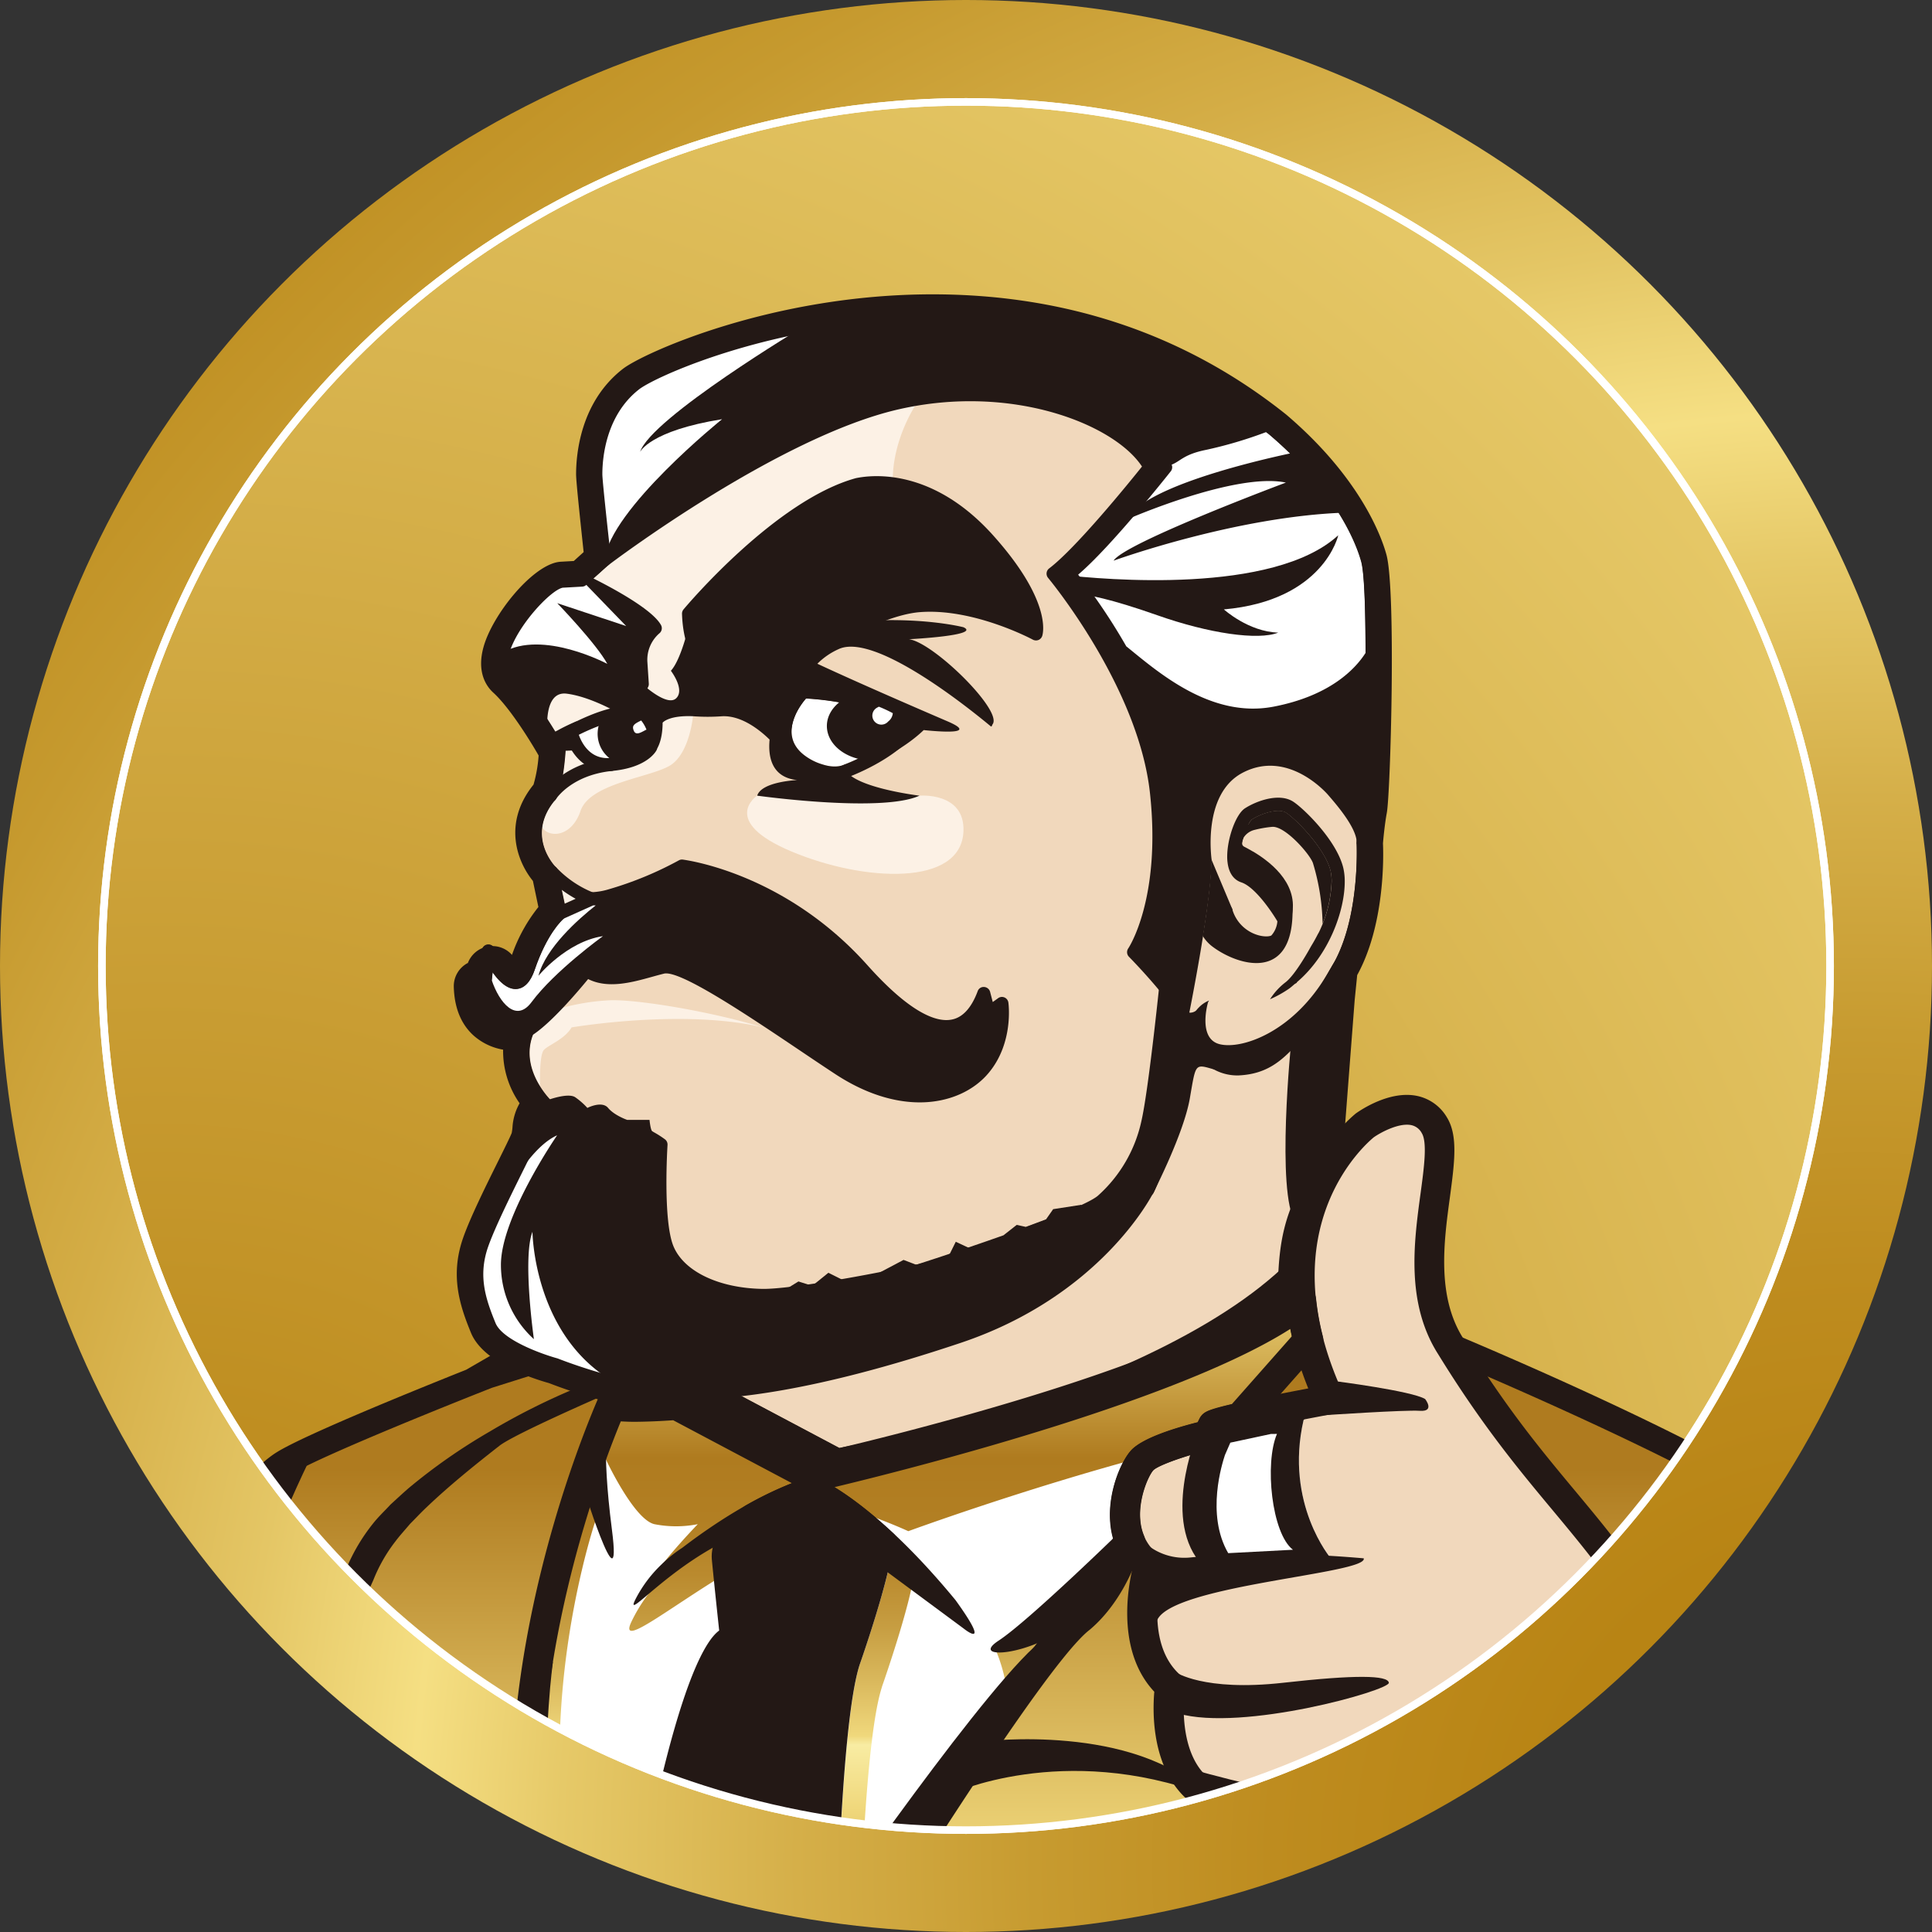 <svg id="圖層_1" data-name="圖層 1" xmlns="http://www.w3.org/2000/svg" xmlns:xlink="http://www.w3.org/1999/xlink" viewBox="0 0 512 512"><rect x="0" y="0" width="512" height="512" fill="#333333" stroke="none"/><defs><style>.cls-1{fill:none;}.cls-1,.cls-3{stroke:#fff;stroke-miterlimit:10;stroke-width:2px;}.cls-2{fill:url(#未命名漸層_7);}.cls-3{fill:url(#未命名漸層_2);}.cls-4{clip-path:url(#clip-path);}.cls-5{fill:#f1d8bc;}.cls-6{fill:#fff;}.cls-7{fill:url(#新增漸層色票_6);}.cls-8{fill:url(#新增漸層色票_2);}.cls-9{fill:#231815;}.cls-10{fill:#fcf1e5;}</style><radialGradient id="未命名漸層_7" cx="493.6" cy="18.52" r="784.17" gradientTransform="translate(512) rotate(90)" gradientUnits="userSpaceOnUse"><stop offset="0" stop-color="#b68111"/><stop offset="0.11" stop-color="#b88414"/><stop offset="0.2" stop-color="#be8c1f"/><stop offset="0.28" stop-color="#c79b30"/><stop offset="0.36" stop-color="#d5af49"/><stop offset="0.44" stop-color="#e6c968"/><stop offset="0.49" stop-color="#f5df83"/><stop offset="0.55" stop-color="#e4c665"/><stop offset="0.63" stop-color="#d4ad46"/><stop offset="0.71" stop-color="#c69a2f"/><stop offset="0.79" stop-color="#bd8c1e"/><stop offset="0.88" stop-color="#b88414"/><stop offset="1" stop-color="#b68111"/></radialGradient><radialGradient id="未命名漸層_2" cx="43.23" cy="474.43" r="706.25" gradientUnits="userSpaceOnUse"><stop offset="0" stop-color="#b68111"/><stop offset="1" stop-color="#f5df83"/></radialGradient><clipPath id="clip-path"><circle class="cls-1" cx="256" cy="256" r="229"/></clipPath><linearGradient id="新增漸層色票_6" x1="252.33" y1="389.44" x2="252.33" y2="680.34" gradientUnits="userSpaceOnUse"><stop offset="0" stop-color="#af7b1f"/><stop offset="0.36" stop-color="#f0d87c"/><stop offset="0.54" stop-color="#f8eca3"/><stop offset="0.71" stop-color="#f0d87c"/><stop offset="0.72" stop-color="#dab95d"/><stop offset="0.72" stop-color="#af7b1f"/><stop offset="1" stop-color="#f0d87c"/></linearGradient><linearGradient id="新增漸層色票_2" x1="227.41" y1="338.63" x2="227.41" y2="576.64" gradientUnits="userSpaceOnUse"><stop offset="0" stop-color="#f0d87c"/><stop offset="0.2" stop-color="#af7b1f"/><stop offset="0.27" stop-color="#b27f23"/><stop offset="0.33" stop-color="#ba8a2e"/><stop offset="0.39" stop-color="#c79e42"/><stop offset="0.45" stop-color="#dab95d"/><stop offset="0.51" stop-color="#f0d87c"/><stop offset="0.52" stop-color="#f8eca3"/><stop offset="0.59" stop-color="#f0d87c"/><stop offset="0.84" stop-color="#af7b1f"/><stop offset="0.94" stop-color="#dab95d"/><stop offset="1" stop-color="#f0d87c"/></linearGradient></defs><circle class="cls-2" cx="256" cy="256" r="256"/><circle class="cls-3" cx="256" cy="256" r="229"/><g class="cls-4"><path id="R_hand" data-name="R hand" class="cls-5" d="M48.28,422.74c3.48-4.13,2-11.37,2-11.46a35.3,35.3,0,0,0-3.71-3.75c-.66-2.63-1.64-14.45-1.64-14.45,3-8.2,2.3-19.37,2.3-21s-4.6-5.91-4.6-5.91c.66-4.27.66-8.86-1-11.82a13,13,0,0,0-4.93-4.59c6.57-6.24,1.64-14.45-2-16.09S2.21,331,2.21,331l-15.11.49s-6.89,3.62-10.17,6.57-6.24,1.48-6.08,0-.16-8.48-.16-8.48,16.91-10.07,22.82-17.13-.5-13.79-4.6-15.6-13,3.45-18.22,7.23-22.33,10.18-22.33,10.18-5.91,7.55-5.91,10.17,7.22,24.3,7.22,24.3.33,9.36.17,11.74-2.14,12.89-1.48,14.85c1.31,4.36,3.28,4.27,7.88,8.54s4.93,6.9,5.25,8.54S-32.6,398-32.6,398c4.6,3.61,22.66,15.76,22.66,15.76a2.91,2.91,0,0,1,.87,3.72c-1.09,2.41,3.07,8.32,4.16,10.07s17.73,10.72,29.12,8.54S44.78,426.9,48.28,422.74Z"/><g id="GM"><path class="cls-6" d="M-13.44,244v49.69l8,5.69V254.09s2.19.22,3,1.21v49.46s7-4.15,8.43-7.66V262.41S17.64,272,9.32,292.62l6.35,6.56s12.15-21-1.1-39.94C7.46,249.39-2.72,244.24-13.44,244Z"/></g><path class="cls-7" d="M518.85,469.16s-.36-8.3-11.65-15.54L505,451.2l-25.69-47.06L391.49,358.5l-46.87-13-57,25-72.94,20.78-25.17-17.18-53.09-13.36L111.21,373,81.79,385.57l-15.45,9.09L54.67,412,57,424.82l2.6,15-12,8.44-22.6,11.28L8.34,460s-8.76-2.4-9.31-3.39-17.51-19.37-17.51-19.37l-2.19-.75-3.39,15.74-10.78,26.25c-34,81.45,2.92,138.9,64.15,112,17.9-6.79,20.89-11.61,20.89-11.61L57,607.26s2.32,5.82,5.92,14.4a290.79,290.79,0,0,0,330.52,22.06c10.17-30.41,23.77-65.94,34.26-74.49l6-.27,29.41,16.63c76.53,47.5,121.81-49.54,61.18-111.66Z"/><path class="cls-6" d="M449.72,449.8l5,29s-16.41,54.61-57.35,64.84c-8.09,1.92-25.39-7.19-24.73-20.91,0,0,22.92,13.85,41.78-3.33S440,487.5,441.72,480.43,449.72,449.8,449.72,449.8Z"/><path class="cls-6" d="M346.91,344.33a2.12,2.12,0,0,0-2-1.91,2,2,0,0,0-2.18,1.73l0,.14C314.26,365.71,224.77,387,215.54,389.2l-35.32-18.71a2.08,2.08,0,0,0-.49-.19,2.46,2.46,0,0,0-.67-.06c-3.53.28-6.93.43-10.41.48a58.75,58.75,0,0,1-6.44-.32,2.12,2.12,0,0,0-2.18,1.27c-4.34,10.16-18.78,46.57-22,88.71-4.17,54.18,11.15,96,45.56,124.44a2.1,2.1,0,0,0,1.35.49l.36,0a2.15,2.15,0,0,0,1.47-1c.82-1.4,83.11-140.32,100.83-153.78,8-6.79,11.66-16.95,12.41-19.28l1.1-1.24a2.1,2.1,0,0,0,.37-2.23c-3.4-8.14,1.22-17.5,2.77-19.28s10.58-4.73,16.4-6.12a2.09,2.09,0,0,0,1.4-1.11l1-1.94c.7-.24,2.31-.72,6.06-1.57a2.06,2.06,0,0,0,1.12-.67l18.11-20.48a2.12,2.12,0,0,0,.38-.63,2.1,2.1,0,0,0,.09-1.31A70.26,70.26,0,0,1,346.91,344.33Z"/><path class="cls-6" d="M-11.34,418l-8.38,8.86,6.5,18.68L8.34,460s22,1,33.27-7.11a144.65,144.65,0,0,0,19.15-16.4l-6-19.93-9.52,9.08-9.85,7.11-11.16,3.4-9.85-1.21L5.93,433l-9.42-7Z"/><path class="cls-8" d="M391.28,525.73l10.15.44c29.41-5.89,30.89-28.68,37.45-41.09s6.48-31.46,6.48-31.46l9.39,18.72C448.62,520.08,411,537.22,411,537.22c-11.49,3.61-22.65-3.5-22.65-3.5ZM190.17,406.33c-3.32,2.43-6.3,4.77-8.76,6.8h0A41,41,0,0,0,175.7,418l-.17.15a.83.83,0,0,0-.11.15,42.08,42.08,0,0,0-8.12,11.55c-3.62,7.73,11.83-5.36,29.5-15.42Zm-29.57-19.5s7.35,15.78,12.8,17.09a29.83,29.83,0,0,0,11.52,0s-8.7,9-11.74,14h0a34.64,34.64,0,0,0,8.6-5.87,25,25,0,0,1,8-5.13l24.88-15.65-29.72-15-14.28-4.6-9.36,4.6-3.6,7.42ZM263.77,437s5.53,12.44,1.51,17.11l17.87-23.51s-5.37-1.26-5.69-.93S263.77,437,263.77,437ZM217.31,397s14.78,4.84,23.4,8.78c0,0,30.4-11.16,63.51-20,19.37-5.15,35.2-20,43.31-35.12l-4.75-6.31-20,12-82.07,30.72-26.05,4.17Zm16.42,50c.3-.86,7.36-21,8.59-30.33l.88-1.91a2,2,0,0,0-.44-2.27c-1.89-1.77-3.63-3.28-5.3-4.68a1.77,1.77,0,0,1-.11.91l-.88,1.91c-1.23,9.32-8.28,29.47-8.59,30.34-4.15,12.68-5.7,54-6.22,74.07,2.1-3.37,4.23-6.78,6.37-10.19C228.86,483.91,230.51,456.89,233.73,447.06Zm-75.5-49.81-3.31-1.95-5.1,6.32-9.58,48.59V505s21.21,39.08,21.61,41.05,6.07,0,6.07,0l-3.23-14.45c-32.21-53.52-7-128.23-7-128.23ZM18.79,436.38s2.15,12.41,1.73,13.78S12.88,456.78.07,453.5l3.45,4.76,15.84,2.95S57.81,445,59.64,439.8s-1.29-13.12-1.29-13.12l-3.61-10.17s-6.24,7.44-7.06,7.93S33.9,433,33.9,433Z"/><path id="L_hand" data-name="L hand" class="cls-5" d="M380.11,298.2c-5.69-9.2-18.38,0-18.38,0s-31.52,24.51-9.42,72.67c0,0-28.45,5.25-30.86,6.78l-1.31,2.63s-14.67,3.5-17.51,6.79-9.42,18.82,1.75,28c0,0-6.35,21,5.69,31.74,0,0-3.28,20.8,9.63,28.89,0,0-2.41,19.27.66,21.89s18.82,12.92,32.39,16.42,26.54,17.13,57.24,10.23c0,0,37.26-20.85,35.3-74.53,0,0-2.47-14.45-15.76-33s-27-30.58-45-59.86C371.36,336.28,385.8,307.39,380.11,298.2Z"/><path class="cls-6" d="M320.14,380.28s-7.83,21.07,3.34,32.69H352.7s-12.32-14.47-7.25-36.63l5.2-7.39-27.83,5.87Z"/><g id="輪廓"><path class="cls-9" d="M184.92,587.13a4,4,0,0,1-2.52-.9c-34.89-28.8-50.43-71.19-46.21-126,3.26-42.42,17.79-79.07,22.17-89.29a4,4,0,0,1,4-2.37,49.32,49.32,0,0,0,6.23.31c3.41-.05,6.78-.2,10.3-.47a4.09,4.09,0,0,1,2.15.45l34.72,18.39c12.07-2.84,97.21-23.42,125.29-44.05A3.91,3.91,0,0,1,345,340.6a4,4,0,0,1,3.77,3.54,68.89,68.89,0,0,0,1.8,10,3.94,3.94,0,0,1-.88,3.6l-18.1,20.48a3.9,3.9,0,0,1-2.08,1.24c-2.77.63-4.32,1-5.17,1.29l-.63,1.25a3.94,3.94,0,0,1-2.61,2.08c-7,1.67-14.21,4.26-15.46,5.55-1.57,1.81-5.32,10.51-2.45,17.37a4,4,0,0,1-.69,4.14l-.85,1c-1,3-4.85,13-12.85,19.75C274.2,443,211.33,546.3,188.32,585.19a3.85,3.85,0,0,1-3.4,1.94Zm-20.4-210.45c-5.19,12.62-17.52,46-20.46,84.17-3.86,50.19,9.54,89.28,39.86,116.28,14.05-23.62,82.89-138.49,99.9-151.4,7.38-6.25,10.46-16.59,10.49-16.7a4,4,0,0,1,.72-1.36c-2.61-9.41,1.58-19.68,4.61-23.19s12.37-6.21,17.78-7.59l.5-1a3.9,3.9,0,0,1,1.43-1.58c.74-.47,1.86-1,7.12-2.22l15.91-18c-.15-.65-.28-1.29-.41-1.93-34.64,22.11-122,42.25-125.85,43.13a3.9,3.9,0,0,1-2.72-.36l-35-18.55c-3.28.23-6.45.37-9.66.41C167.37,376.81,166,376.76,164.52,376.68Z"/><path class="cls-9" d="M236.91,406.52c-12.75-11.94-20.63-15-21-15.17a2,2,0,0,0-1.31,0,92,92,0,0,0-17,7.62l-.18.11c-3.54,2.56-9.39,7.81-8.76,14.37.61,6.35,1.57,15.27,1.93,18.66-7.64,5.56-19,40.75-30.42,125.93a2,2,0,0,0,.33,1.38,121.78,121.78,0,0,0,23.12,25.33,2,2,0,0,0,1.26.45l.34,0a2,2,0,0,0,1.36-.94c.15-.26,15.68-26.5,34.51-57a1.94,1.94,0,0,0,.29-1c0-.68.94-68.29,6.46-85.17.31-.87,7.36-21,8.59-30.34l.88-1.91A2,2,0,0,0,236.91,406.52Z"/><path class="cls-9" d="M297.37,405.4s-24.7,24.13-32.72,29.38,8.7,4,18.5-4.21a30.31,30.31,0,0,0,7.82-9.74l4.93-5.25,3.6-7Z"/><path class="cls-9" d="M253.24,424.07c-22-26.73-36.68-32.49-37.3-32.72a1.93,1.93,0,0,0-1.3,0c-13.72,4.39-26.37,13.13-33.83,18.83h0a35,35,0,0,0-5,3.93l-.15.12s-.06.08-.1.12a34.44,34.44,0,0,0-7.07,9.31c-3.56,7,9.52-9.85,28.29-17.29l-5.86,1.39c6.75-4.54,15.24-9.44,24.2-12.42a62.42,62.42,0,0,1,11.62,7.64l-5.12,3.61,33.71,24.95S263.17,437.87,253.24,424.07Z"/><path class="cls-9" d="M161.28,376.34s-2.07,6.07.89,29.06-8.38-13.65-8.38-13.65Z"/><path class="cls-9" d="M213.1,516.21s44-64.16,61-79.77l-7.4,15.42-32.11,51.65-22.83,30.21Z"/><path class="cls-9" d="M140.61,463.86l-13.43-7.74a128.18,128.18,0,0,0-13.53-6.84,66.8,66.8,0,0,0-14.36-3.39c-5-.79-10.06-1.41-15.05-1.81h0a3.66,3.66,0,0,1-3.36-3.94,3.72,3.72,0,0,1,.31-1.21c3.53-7.84,7-15.72,10.7-23.49a49.59,49.59,0,0,1,7-11.73c1.43-1.81,3.07-3.32,4.61-5,1.64-1.49,3.24-3,4.93-4.45a153.41,153.41,0,0,1,21.38-14.9,179.2,179.2,0,0,1,23.09-11.59c5.21-.22,7.88,1.65,7.88,1.65S136.37,380,132.36,383.14c-6.69,5.23-13.28,10.55-19.3,16.29-1.51,1.41-2.9,2.93-4.36,4.38-1.3,1.55-2.7,3.06-3.88,4.63a41.93,41.93,0,0,0-5.89,10.32c-3.48,7.74-7.2,15.38-10.87,23.05L85,436.65c5.28.72,10.39,1.6,15.56,2.75s10.31,2.56,15.29,5.2C145.69,457.22,136.87,460.26,140.61,463.86Z"/><path class="cls-9" d="M191,585.66l-9.85-8.76a1.91,1.91,0,0,0-1.35-.5c-15.78.17-30.92-7.52-45.09-23-27.14-29.72-41.49-78.46-41.05-82.73,1.09-3.75,17.64-10.69,21-11.43,1.25-.26,6.55.28,11.07,1l11.45,5.8a2,2,0,0,0,2.78-1.16l1.17-3.69a2,2,0,0,0-1-2.36l-10.93-5.47a1.83,1.83,0,0,0-.76-.2l-12-1.7c-.18,0-24,5.09-29.64,16.33a2,2,0,0,0-.2,1c.08,1.08,9.54,108.73,99.21,125.24l.36,0a2,2,0,0,0,1.6-.83l3.53-4.92A2,2,0,0,0,191,585.66Z"/><path class="cls-9" d="M319.7,475.71c-19-19.15-59-14.23-59-14.23L252,475.43s29.6-13.94,67.69.28"/><path class="cls-9" d="M324.94,498.5l-7.06-4.93a2,2,0,0,0-2.78.52c-49.54,74.05-125.26,83.53-126,83.62a2,2,0,0,0-1.6,1.2c-4.1,9.83-3.9,12.55-3.27,13.82a2.69,2.69,0,0,0,1.46,1.24,2.05,2.05,0,0,0,.49.06h.09c12.77-.56,39.82-5.54,77.44-32.54,34.61-24.84,61.43-59.81,61.69-60.16a2,2,0,0,0,.39-1.5A2,2,0,0,0,324.94,498.5Z"/><path class="cls-9" d="M338.41,380c-3.33,7.77-1.42,26.38,4.23,30.7l-17.15.9c-6-10.33-1.52-24-.87-26l1.43-3.28,10.74-2.3m13.86-11h0Zm0,0-27.83,5.87-5.75,5.68s-9.42,22.79,1.74,34.42L352.7,413s-12.32-14.47-7.25-36.63l5.2-7.39Z"/><path class="cls-9" d="M304.1,409.45a15.74,15.74,0,0,0,11.43,3.29c8.75-.88,23.25-1.73,45.87.23,1.26,4.14-51.43,7.09-54.83,16.61l-3.21,4.84,1-19.34Z"/><path class="cls-9" d="M311.41,443.07s7.47,5.26,28.65,2.88c19.25-2.17,27.77-2,28,0s-38.8,13.06-55.87,8.13Z"/><path class="cls-9" d="M353.68,366s20.52,2.62,24,4.76c0,0,2.71,3.41-1.45,3.12-3.86-.28-25.53,1.18-25.53,1.18Z"/><path class="cls-9" d="M479.7,405.45s-20.3,5.86-26,8.65-18.55,13.79-18.55,13.79l5.83,8.55s14.77-16,18.87-18.24,22.87-8.52,22.87-8.52Z"/><path class="cls-9" d="M443.15,429.58s63.7,46,76.17,55.5,18.72,14.8,20.36,30c0,0-11.64-16.26-19-21.88-58.12-44-77.49-50.15-77.49-50.15l-4.27-13.49Z"/><path class="cls-9" d="M506.1,450.74s-16-2.11-23.42,0,17.75,3.89,26,6.7Z"/><path class="cls-9" d="M369.3,520.86s-.57,22.49,26.13,28.18c5.7,2,29.41,20.7,34.85,21l1.34-5.37L403.1,547s7.87-2.3,23.42-13.24,46.4-54.72,26.7-87.12l-6.57-3.53-1.29,4.19v6.36c11.07,20.81-2.69,48.06-10.25,59.09-9.91,14.44-29.31,24-34.64,25.6-5,1.55-15.76.88-19.37-3.06s-2.58-11.12-2.58-11.12Z"/><path class="cls-9" d="M53.75,415.21s1.21-6.47,2.56-3.62c2.3,4.85,5.26,20.44,5.16,23-.16,4.1,0,7.22-2.95,10.34S30.35,463.81,21,464.64s-29.83-4.25-35.91-14.75S-22.75,433-22.75,433l5.26-10.67,2.23-.18s.94,16.15,2.69,18.78S.58,458.86,19.36,456.33c16.66-2.25,36.58-19.89,36.58-19.89s-2.41-17.94-2.19-21.23"/><path class="cls-9" d="M58.35,426.68,57,422.13s8.53,10.84,9.19,18.24c.69,7.77-1.53,57.45,2.41,70.8S66,562,64.48,552.54s2-18.6-4.16-42.46S62.68,443.83,59,437.8Z"/><path class="cls-9" d="M59.19,460.52s1.27-10.41-7-10.93c0,0-2.48-2.17-1.6-2.82s7.28-6.4,7.28-6.4l1.78-.57,2.82,1.71s-.33,12,0,12.57S59.19,460.52,59.19,460.52Z"/><path class="cls-9" d="M61.47,434.62c.86-1.82,2.63-20,6.07-28.8s5.75-15.3,5.75-15.3L83,384.88s-8.52,17.25-9.76,23S65.08,445,65.08,445Z"/><path class="cls-9" d="M14.36,408.74s11.46-14.38,23-19.7c0,0-2.63,8.09-8.21,11.82,0,0,13.52-5,16.54-10.34l-1.88,11.81s-16.52,6.41-18,4S14.36,408.74,14.36,408.74Z"/><g id="R_hand-2" data-name="R hand"><path class="cls-9" d="M48.9,393.58c.34,4,.88,9.4,1.26,11.91a35.22,35.22,0,0,1,3.11,3.27l.62.74.2.94c.09.38,1.94,9.23-2.79,14.85h0C48,429.26,38.15,437.43,25,440a23.85,23.85,0,0,1-4.45.39c-12.1,0-26.85-7.67-28.76-10.72l-.42-.66c-2.79-4.3-5.39-8.79-4.24-12.47-3.27-2.2-17.91-12.1-22.12-15.4-6.7-4.73-7.15-7-7.34-7.92-.29-1.51-.63-3.22-4.07-6.42-1.36-1.26-2.48-2.11-3.4-2.82-2.31-1.77-4.31-3.29-5.57-7.46-.6-1.81-.32-4.88.82-12.56.24-1.65.45-3,.5-3.71.1-1.51,0-7.17-.15-10.76-3.35-10.07-7.25-22.35-7.25-25,0-3.29,3.67-8.67,6.75-12.61l.69-.87,1-.39c4.62-1.73,17.46-6.85,21.41-9.69,6.84-4.92,16.22-10.23,22.12-7.63,3.64,1.6,7.85,5.48,9,10.53.64,2.73.63,6.88-3,11.21-5,6.05-17,13.78-21.8,16.76,0,.92.07,1.94.09,2.92A69.45,69.45,0,0,1-14.73,328l.8-.42,16-.52m0,7.89-13.91.46A55.38,55.38,0,0,0-20.43,341c-3.6,3.24-7.32,3.15-9.6,2a5.37,5.37,0,0,1-3-5.35c.07-.77,0-4.69-.19-7.85l-.11-2.37,2-1.21C-26.79,323.51-14,315.31-9.52,310c1.66-2,1.57-3.44,1.36-4.35-.55-2.36-3-4.44-4.52-5.1-1.3-.44-6.81,1.41-14.33,6.81-4.91,3.54-18.09,8.71-22.18,10.27a37.11,37.11,0,0,0-4.38,7c.43,2.53,3.82,13.43,7,22.95l.2,1.11c0,1,.33,9.64.16,12.15-.06.79-.29,2.4-.57,4.33-.38,2.6-1.18,8-1,9.33.47,1.51.82,1.78,2.76,3.26a50.37,50.37,0,0,1,4,3.31c5,4.67,5.93,8.12,6.33,10.1a32.69,32.69,0,0,0,4.42,3.69c4.59,3.6,22.4,15.58,22.58,15.7a6.85,6.85,0,0,1,2.47,8.15c.15.76.86,2.42,3.22,6.06l.27.41c2.31,1.86,16,8.89,25.24,7.11,10.22-2,18.64-8.27,21.8-12,1.52-1.8,1.48-5.26,1.25-7.18A33.77,33.77,0,0,0,44,410.53l-1-.82-.31-1.22c-.7-2.8-1.58-13.05-1.75-15.08l-.07-.85.29-.81M-1.6,425.39l0,.07A.43.43,0,0,1-1.6,425.39Zm-3.7-7Z"/></g><path class="cls-9" d="M465.52,415.78s13.44-5.54,17.16-.62l4.38,5.59v-7.63L481,407.28l-3.78,1.07L467,411.06Z"/><path class="cls-9" d="M146.54,440.37S136.31,512.81,166,540.83v19L158.23,552l-14.08-32.84S133.92,460.4,146.54,440.37Z"/><path class="cls-9" d="M393.7,530.13c-13.89,0-23.45-4.41-31.56-8.16a64.69,64.69,0,0,0-10.38-4.13c-13.73-3.54-30.08-13.9-34-17.24-1.12-1-4.42-3.79-2.29-23-10.34-8.32-10.06-23.67-9.57-29.27-9.54-10.17-7.28-25.88-5.95-31.92a20.78,20.78,0,0,1-5.74-12.87c-.67-8,2.75-16,5.4-19,2.95-3.41,12.37-6.21,17.78-7.59l.5-1a3.88,3.88,0,0,1,1.41-1.57c1.85-1.18,11.06-3.34,27.4-6.43-9.61-23.87-6.32-41.84-1.64-52.95C350.55,302,359,295.36,359.3,295.08c1-.7,8.75-6.14,16.15-4.67a12,12,0,0,1,8,5.71h0c3,4.86,2,12.06.79,21.16-1.59,11.71-3.57,26.28,3.56,37.45,11.27,18.33,20.64,29.59,29.71,40.47,5.26,6.32,10.23,12.29,15.2,19.23,13.68,19.06,16.34,34,16.45,34.63a3,3,0,0,1,.05.52c2,55.46-35.7,77.22-37.31,78.12a3.93,3.93,0,0,1-1.07.4A77.77,77.77,0,0,1,393.7,530.13Zm-70.45-35.26c3.69,3,18.26,12.17,30.49,15.32a70.66,70.66,0,0,1,11.71,4.61c10.43,4.81,22.22,10.27,43.08,5.73,4.31-2.62,34.44-22.7,32.82-70.36-.38-1.83-3.38-14.88-15-31.14-4.81-6.71-9.69-12.57-14.86-18.78-8.82-10.58-18.8-22.57-30.33-41.32-8.66-13.56-6.46-29.72-4.69-42.71.9-6.64,1.83-13.49.31-15.94h0a4.1,4.1,0,0,0-2.82-2.12c-3.43-.67-8.42,2.18-9.9,3.24-1,.84-28.58,23.27-8.13,67.82a3.94,3.94,0,0,1-2.87,5.53c-11.69,2.16-24.75,4.84-28.73,6l-.63,1.26a3.94,3.94,0,0,1-2.61,2.08c-7,1.67-14.21,4.26-15.46,5.55s-4,7.31-3.49,13.17a12.9,12.9,0,0,0,4.78,9.19,4,4,0,0,1,1.27,4.19c-.06.18-5.45,18.76,4.54,27.65a4,4,0,0,1,1.27,3.56c0,.18-2.69,18.34,7.83,24.94a3.94,3.94,0,0,1,1.82,3.83C322.62,484.18,322.46,492.68,323.25,494.87Zm.09.22Z"/><path class="cls-9" d="M318.26,469.56s12.69,3.57,24.12,5.61c10.59,1.89,21.17,1,21.64,2.29,1,2.78-14,5.91-40.21,2l-7.07-8.3Z"/><path class="cls-9" d="M543,489.37c-4.62-10-17.57-18.14-22.62-21,.65-9.92-6.39-16.18-13.07-18.73-5.67-22-23.35-44.9-23.64-45.25-15.47-15.91-88.92-46.93-97.24-50.42L383,352.67l1.68,3.51.21.39c1.16,1.88,2.28,3.63,3.39,5.37l.25.39.42.18c17.84,7.63,77,33.54,89.54,46.36.18.23,18,23.92,22.57,44.18a3.49,3.49,0,0,0,2.49,2.59c1.21.32,11.72,3.44,9.75,14a3.44,3.44,0,0,0,1.82,3.72c.17.08,17,8.79,21.64,18.95,5.39,11.68,14.5,41.54,13.27,53.35-1.18,11.41-13.2,44-41.61,48.22-10,2.49-32.88-2.51-35.18-4.23a1.43,1.43,0,0,1-.69-1c-1-2.79-2.68-4.85-8.65-7.69-9.08-4.33-32.51-16.47-32.74-16.59a3.46,3.46,0,0,0-4.46,1.17,409.23,409.23,0,0,0-39.14,81.58q4.71-2.67,9.3-5.51A409.26,409.26,0,0,1,430.81,572c5.66,2.92,22.69,11.69,30.12,15.23,4.54,2.16,4.86,3.07,5.13,3.8a8.11,8.11,0,0,0,3,4.17c4.42,3.31,29.35,8.3,40.66,5.46,32.19-4.74,45.82-41.44,47.15-54.28C558.29,532.92,548.58,501.38,543,489.37Z"/><path class="cls-9" d="M-56.08,314.43c-3.27,4.51-4.92,7.88-4.92,10,0,2.73,4.5,16.69,7.24,24.92.12,3.62.26,9.36.15,10.88,0,.66-.24,2-.51,3.76-1.11,7.59-1.41,10.6-.83,12.34,1.22,4,3.15,5.49,5.47,7.26a42.61,42.61,0,0,1,3.37,2.8c3.55,3.31,3.92,5.17,4.22,6.68.25,1.29,1.28,3.48,7.16,7.63,3.27,2.56,12.7,9,18.87,13.21a6.76,6.76,0,0,0-.76,1.58,6.45,6.45,0,0,0-.29,2.18c-4.55,3.65-7.23,6.22-7.94,7.66-.35.69-1.27,2.54-.39,16.11l-2,8.16c-2,7.45-7.86,22.54-13,35.86-5.71,14.8-9,23.31-9.42,26.25-.94,6.08-.05,44.93,0,45.36s.52,8.87,7.11,18.76C-30.73,594.4-11,600.65-3.81,600.65c8.74,0,21.28-.8,31.41-4.6,7-2.62,14.18-7.47,18.68-10.83a292.66,292.66,0,0,0,11.33,32q5.55,4.62,11.33,9c-7.16-16.18-13.7-33.11-17.3-47.81A3.46,3.46,0,0,0,49.35,576a3.5,3.5,0,0,0-3.3.65c-.46.38-11.29,9.38-20.87,13-9.16,3.44-20.82,4.16-29,4.16-5.11,0-22.42-5.13-33-21.66a35.43,35.43,0,0,1-6-15.24c-.35-15.53-.65-40.08,0-44.05.36-2.32,5-14.25,9.07-24.9,5.18-13.45,11.06-28.68,13.19-36.51l2.19-8.76a3.47,3.47,0,0,0,.1-1.06,111.62,111.62,0,0,1-.31-13.14,76.51,76.51,0,0,1,7.74-6.67,3.51,3.51,0,0,0,1-4.18A4.68,4.68,0,0,1-8.73,417a3.44,3.44,0,0,0,2.22-2.84A3.43,3.43,0,0,0-8,410.9c-.17-.12-18-12.13-22.58-15.71a51.65,51.65,0,0,1-4.56-3.67c-.39-2-1.05-5.33-6.25-10.16a51.1,51.1,0,0,0-3.94-3.28c-1.95-1.49-2.41-1.84-3-3.64-.13-.72.22-3.87,1-9.42.28-1.9.51-3.5.57-4.29.17-2.48-.13-11.11-.16-12.09a3.32,3.32,0,0,0-.18-1c-4.13-12.4-7-22-7.05-23.08.15-.83,2.24-4.42,5.18-8.17a3.47,3.47,0,0,0-.27-4.58"/><path class="cls-9" d="M41.64,391.93a3.27,3.27,0,0,0-.19,1.45c.17,2,1,12.24,1.73,15a3.47,3.47,0,0,0,1.12,1.8c1.19,1,3.9,3.63,4.66,5.33a3.44,3.44,0,0,0,2.86,2A3.48,3.48,0,0,0,55,416.05c.14-.21,13.86-20.19,22-25.29s48.89-21.23,53.43-23l13-4.1L132.17,358l-8.64,5c-12.69,5.06-43,17.32-50.27,21.91-7,4.37-16.43,16.72-21.16,23.23-.88-1-1.76-1.83-2.4-2.42-.44-2.75-1-8.91-1.3-12.2"/><path class="cls-9" d="M1.67,327.62a3.46,3.46,0,0,0,.42,6.87"/></g><g id="頭"><path class="cls-9" d="M367.42,147c-1.21-4.45-6.72-20.27-26.64-37.2l-.18-.14C314.18,88.66,282.73,78,247.11,78c-42.49,0-76.67,15.58-82.05,19.76-11.18,8.69-12.39,22.44-12.39,27.94,0,2.07,1.32,14.16,2,20.61l-2.61,2.36-3.36.19a7.71,7.71,0,0,0-1,.12c-7.07,1.38-17.17,14-19.54,22.41-1.92,6.82.79,10.56,2.58,12.18,4.19,3.82,9.54,12.35,12,16.65a36.94,36.94,0,0,1-1.35,7.71c-8.3,10.3-4.25,20.52-.16,25.53l1.45,6.91a42.87,42.87,0,0,0-7,12.69,6.94,6.94,0,0,0-11.7,2.18l-.08,0a6.93,6.93,0,0,0-3.64,6.29c.15,5.53,1.91,9.87,5.23,12.88a15.82,15.82,0,0,0,7.84,3.76,24.12,24.12,0,0,0,4.37,14.21,14.67,14.67,0,0,0-1.89,6.42,13.15,13.15,0,0,1-.2,1.44c-.29.82-2.11,4.5-3.58,7.46-3.15,6.35-7.47,15.05-9.35,20.5-3.42,9.93-.83,17.79,2.13,25,3.21,7.87,16.21,12.09,20.69,13.34,4,1.56,17,6.29,29.33,7.55a59.05,59.05,0,0,0,6,.32h.49c2.72,0,5.37-.15,8.1-.33l29.75,15.76a7,7,0,0,0,4.82.62c9-2.09,88.25-21,114.36-40.68a7,7,0,0,0,2.73-6.21c-2.09-21.68,10.12-33.39,12.59-35.51a7,7,0,0,0,2.39-4.74L359,265.08l.67-6.67c7.3-13.24,7-31.34,6.83-34.9.08-1,.44-4.94,1-8C368.5,210.57,370,156.4,367.42,147Z"/><path class="cls-5" d="M352.88,256.23c7.66-12.53,6.65-32.58,6.64-32.78a84.89,84.89,0,0,1,1.18-9.28c.82-4.11,2.16-57.49,0-65.33-1.08-4-6-18.09-24.44-33.73-70.48-56.07-159.14-18-167-11.88-8.77,6.82-9.72,18-9.72,22.47,0,1.62,1.38,14.34,2.3,22.49a1.74,1.74,0,0,1-.56,1.48l-6,5.38a1.69,1.69,0,0,1-1.06.45l-5.19.29c-3.26.63-12.13,10.15-14.21,17.49-.69,2.45-.5,4.19.57,5.16,6.48,5.89,13.88,19.19,14.19,19.76a1.75,1.75,0,0,1,.21,1c-.06,1-.65,9.45-2.55,12.6-8.2,9.53-.31,17.73,0,18.07a1.73,1.73,0,0,1,.47.87l2.31,10.95a1.75,1.75,0,0,1-.66,1.75s-4.28,3.4-7.76,13.59c-1.13,3.3-2.78,5-4.9,5.12-2.4.12-4.61-2.08-6.26-4.44l-.29,2.69a1.74,1.74,0,0,1-2.72,1.24l-.28-.2c.1,3.57,1.09,6.23,3,7.93,3.51,3.18,9.17,2.13,9.23,2.12a1.73,1.73,0,0,1,1.93,2.37c-3.63,8.63,3.08,16.23,4.7,17.89l.26.26A3.07,3.07,0,0,1,147,293a1.73,1.73,0,0,1-1.41,2c-2.14.38-2.48,1.61-2.79,4.55a14.29,14.29,0,0,1-.47,2.78c-.36,1.13-1.68,3.82-4,8.47-3.06,6.18-7.26,14.65-9,19.68-2.64,7.66-.66,13.64,2,20.11,1.86,4.55,12.49,8.3,16.43,9.37.34.12,14.74,5.9,27.88,7.25a49.83,49.83,0,0,0,5.67.28c3,0,6-.18,9.16-.42a1.82,1.82,0,0,1,.94.2l31.06,16.46c7.86-1.84,90.89-15.06,115.94-33.93.53-19.46-.53-28.43,15.24-49l-1.59-36.35Z"/><path class="cls-10" d="M236.6,126.66c.21-10.67,6.05-19.32,6.05-19.32L230.33,95.81l-70.58,32.05c.38,4.33,1.41,13.79,2.15,20.33a1.74,1.74,0,0,1-.56,1.48l-6,5.38a1.69,1.69,0,0,1-1.06.45l-5.19.29c-3.26.63-12.13,10.15-14.21,17.49-.69,2.45-.5,4.19.57,5.16,6.48,5.89,13.88,19.19,14.19,19.76a1.75,1.75,0,0,1,.21,1c-.06,1-.65,9.45-2.55,12.6a14.24,14.24,0,0,0-3.6,7.56c2.17,2.89,7.89,2.22,10.14-4.44,2.55-7.53,19.08-8.91,24-12.23s5.8-12.83,5.8-12.83Z"/><path class="cls-10" d="M200.64,210.86s-10.1,6.73,9.13,14.8,45.08,9.35,45.56-5.45c.34-10.4-11.66-9.35-11.66-9.35Z"/><path class="cls-10" d="M202.26,272.28l-18.34-16.83-35.46-21.82,1.69,8a1.75,1.75,0,0,1-.66,1.75s-4.28,3.4-7.76,13.59c-1.13,3.3-2.78,5-4.9,5.12-2.4.12-4.61-2.08-6.26-4.44l-.29,2.69a1.74,1.74,0,0,1-2.72,1.24l-.28-.2c.1,3.57,1.09,6.23,3,7.93,3.51,3.18,9.17,2.13,9.23,2.12a1.73,1.73,0,0,1,1.93,2.37c-2.32,5.51-.42,10.59,1.68,14,0,0-.26-8.15,1-9.53s5.49-2.81,7.36-6C151.48,272.28,181,267.23,202.26,272.28Z"/><path class="cls-9" d="M156.81,240a1.8,1.8,0,0,1-.59-.11,30.9,30.9,0,0,1-11.38-7.69,1.74,1.74,0,0,1,2.6-2.3,27.66,27.66,0,0,0,10,6.73,1.74,1.74,0,0,1-.6,3.37Z"/><path class="cls-9" d="M145.85,212.59a1.74,1.74,0,0,1-1.46-2.66c.2-.31,5-7.74,17.33-9.06a1.73,1.73,0,1,1,.37,3.45c-10.56,1.13-14.6,7.21-14.77,7.47A1.73,1.73,0,0,1,145.85,212.59Z"/><path id="嘴" class="cls-5" d="M175.56,256.42c-6.06,1.44-14.29,4.9-20.12.86,0,0-4.73,5.93-9.55,10.74a59,59,0,0,1,16-2.95c8.84-.2,34.4,4.31,47.86,9.84C195.14,265.08,180.25,255.3,175.56,256.42Z"/><path class="cls-9" d="M153.6,198.8l-5.44.24s-1.16-2.09-2.94-5c.23.24.88.48,2.74-.58a47,47,0,0,1,4.85-2.31S151.87,196.43,153.6,198.8Zm109.48-6.91c-.26.39-.22.83-.58.54-7.41-6.14-31.05-24.75-40.27-20.4a18.68,18.68,0,0,0-5.62,3.87c5.61,2.62,15.89,7.26,34.49,15.26,7.39,3.17.34,3-6.31,2.32-5.89,5.69-15.27,9.81-19.89,11.61,4.14,4,18.77,5.77,18.77,5.77-10,4.61-43,0-43,0,1.15-3.75,10.6-4.13,10.6-4.13-6.79-.71-7.75-6.15-7.32-10.73-2.33-2.29-7.25-6.4-12.51-6.19a52.66,52.66,0,0,1-7.78,0c-6.26-.27-7.93,1.55-8.06,1.71,0,4.74-1.46,6.84-1.46,6.84s-2.4-9.22-8-9.41a13.65,13.65,0,0,0-3.2.33h0l.7-.45s-7.21-4.21-13.46-5-5.09,10-5.09,10v0a96.19,96.19,0,0,0-7.85-11.08l12.35-8.26,20.58,6.73s6.54,6.15,9,3.85-1.38-7.31-1.38-7.31c2.66-2.89,4.65-11.54,4.65-11.54l.29-.16c2.25,16.22,16.35,18.29,18,16.31.58-.72,4-3.34,8.82-6.53l.69-3.08s.52.3,2.28,1.16a135.08,135.08,0,0,1,17.34-9.41c15.66-.85,25.46,1.71,25.46,1.71,4.85,2.21-14.42,3.18-14.42,3.18C247.39,170.29,265.64,188.18,263.08,191.89Zm-49.46-6.78-.18.2-.08.1c-.13.16-.3.37-.5.64l-.05.06c-.21.29-.46.64-.72,1l-.12.2c-.21.33-.42.69-.63,1.07-.06.12-.13.24-.19.37-1.76,3.65-4.37,15.57,7.22,15.11a10.91,10.91,0,0,0,5.43-1.31,2.45,2.45,0,0,0,.18,1.2,6,6,0,0,1,4-2c3.44-.11,8.11-6,8.11-6l4-2.88-.83-.12S232.65,186.27,213.62,185.11Z"/><path id="左眉" class="cls-9" d="M263.16,141.84c-15.93-17.73-31.78-16.08-36.36-15.12-21.23,5.84-44.67,33.6-45.65,34.77a1.75,1.75,0,0,0-.41,1.17c.47,15.69,10.43,20.29,13.47,21.32a13.67,13.67,0,0,0,4.31.78,4.46,4.46,0,0,0,3.55-1.25c1.94-2.24,27.49-20.19,41.73-21.29s29.77,7.21,29.92,7.3a1.8,1.8,0,0,0,1.49.08,1.74,1.74,0,0,0,1-1.1C276.49,167.58,278.55,159,263.16,141.84Z"/><g id="右眉"><path class="cls-9" d="M175.15,165.61C172.27,160.47,156.72,153,155,152.2a1.73,1.73,0,0,0-.84-.16l-5.42.31c-5.44,1-14.88,12.06-17.11,20-1.34,4.76.11,7.34,1.57,8.66a30.09,30.09,0,0,1,2.75,2.92,1.77,1.77,0,0,0,1.9.51c.07,0,7.43-2.56,12.92-1.84a30.73,30.73,0,0,1,7.69,2.39c2.4,1,4.49,1.86,6.49,1.86h.36c4.49-.25,6.42-4.71,6.5-4.9a1.65,1.65,0,0,0,.13-.79l-.38-5.77a9.29,9.29,0,0,1,3.17-7.54A1.74,1.74,0,0,0,175.15,165.61Z"/><path class="cls-6" d="M133.24,172.94c10.53-6.19,27.71,3,27.71,3-2.89-5.34-13.27-16.09-13.27-16.09l18.26,6.06-11.72-12.11-5.19.29C144.58,154.9,135.34,165.23,133.24,172.94Z"/></g><g id="鬍子"><path class="cls-9" d="M305.12,313.8a1.73,1.73,0,0,0-2.28.31c-11,12.81-86.24,27.46-100.44,27.46h-.29c-11.54-.18-20.81-4.59-23.61-11.24-2.88-6.84-1.61-26.7-1.6-26.9a1.74,1.74,0,0,0-.67-1.49,26.81,26.81,0,0,0-3-1.92l-.38-.24c-.46-.27-.72-3-.72-3h-5.93s-3.4-1.18-5.05-3.17-5.49,0-5.49,0a19.07,19.07,0,0,0-3.19-2.81c-1.92-1.34-7.51.79-7.51.79-4.93.87-5.37,5.08-5.63,7.59a12.41,12.41,0,0,1-.34,2.11c-.29.93-2,4.35-3.79,8-3.1,6.27-7.36,14.85-9.17,20.09-3,8.79-.76,15.69,2.06,22.56s17.12,11,18.54,11.33c.78.32,19.24,7.72,34.12,7.72h.57c12.59-.17,33.86-1.91,73.2-15.09,37-12.38,50.6-38.77,51.16-39.88A1.72,1.72,0,0,0,305.12,313.8Z"/><path class="cls-9" d="M207.84,341.91l3.76-2.31,3.65,1.16,4.28-3.46,6.92,3.46,13-6.87,8.13,3.12,4.19-4.87,1.52-3.06,8.94,4.18,3.9-6.05,3.31-2.6,2.42.53,5.35-2,1.89-2.7,7.43-1.15,1.08,5.62-17.59,15s-33.45,9.95-34.17,10.09-24.65,4.33-27.1,2.6-21.2-10.67-21.2-10.67Z"/><path class="cls-9" d="M315,268l-4-11.35a1.73,1.73,0,0,0-3.36.41c0,.32-3.18,31.51-5.15,40a37,37,0,0,1-11.55,19.83c-4.51,3.84-36.32,14.5-48.19,18.29a1.73,1.73,0,0,0-1.21,1.67,1.76,1.76,0,0,0,1.25,1.65l26.3,7.66a2,2,0,0,0,.48.07,1.72,1.72,0,0,0,1.12-.41l34.6-29.17a1.51,1.51,0,0,0,.42-.52c.29-.55,7.12-14,9.42-47.39A1.65,1.65,0,0,0,315,268Z"/><path class="cls-6" d="M129.71,351.28c2.59,6.34,17.59,10.38,17.59,10.38A134.14,134.14,0,0,0,164.11,367c-22.78-11.92-23-40.56-23-40.56-2.69,6.92.38,28.45.38,28.45a26.55,26.55,0,0,1-8.74-19.61c-.09-12.69,14.89-34.41,14.89-34.41-10.56,4.72-20,29.12-20,29.12C124.81,338.31,127.11,344.94,129.71,351.28Z"/><path class="cls-9" d="M305.69,316s8-15.51,9.63-24.93,1.26-9.13,6.49-7.64l-3.81-5-1.16-6.15,1.06-4.14,2.24-2.52a11.13,11.13,0,0,0-2.87,1.89c-.52.75-2.09,1.17-2.54.58s-5.31,7.21-5.31,7.21l.43,12.83Z"/></g><g id="鬍子-2" data-name="鬍子"><path class="cls-9" d="M267.23,265.7a1.72,1.72,0,0,0-2.75-1.15l-1.39,1-.7-2.69a1.75,1.75,0,0,0-1.59-1.3,1.66,1.66,0,0,0-1.71,1.13c-1.65,4.43-4,7-6.95,7.52-3.66.7-10.49-1.25-22.25-14.41-21.84-24.43-47.84-27.83-48.94-28a1.7,1.7,0,0,0-1.06.21,92.36,92.36,0,0,1-18.44,7.62,18,18,0,0,1-4.54.81,1.88,1.88,0,0,0-.81.15l-8.36,3.75a1.35,1.35,0,0,0-.33.19c-.21.16-5.08,3.91-9,15.25-.74,2.16-1.47,2.76-1.78,2.78h0c-1.34,0-4.06-3.81-5.63-7.26a1.73,1.73,0,0,0-3.3.53l-.56,5.15-.47-.33a1.72,1.72,0,0,0-1.72-.16,1.75,1.75,0,0,0-1,1.41c-.61,6.32.74,11,4,13.93,4.82,4.35,11.91,3,12.21,2.93a1.74,1.74,0,0,0,.55-.21c5-3,12.5-11.86,15.15-15.09,5.27,2.66,11.67.87,16.9-.58,1.12-.31,2.2-.61,3.22-.86,4.23-1,22.28,11.14,35.46,20,3.37,2.27,6.7,4.51,9.85,6.58,8.15,5.36,15.83,7.54,22.44,7.54,8,0,14.51-3.22,18.34-7.89C268.61,276.36,267.3,266.13,267.23,265.7Z"/><path class="cls-6" d="M157.87,239.94c-.27,0-.5,0-.68,0l-7.82,3.51c-.7.62-4.48,4.26-7.64,13.49-1.13,3.3-2.78,5-4.9,5.12-2.4.12-4.61-2.08-6.26-4.44l-.24,2.19c2,5.88,6.41,11.32,10.53,5.77,6.15-8.29,18.93-17.49,18.93-17.49-9.61,1.42-17.1,10.5-17.1,10.5C144.69,251.17,153.22,243.61,157.87,239.94Z"/></g><g id="R_eye" data-name="R eye"><path class="cls-6" d="M218,202.59c3.78,1.21,5.79,0,5.79,0s1.94-.72,4.54-2a6.27,6.27,0,0,0,.25-2.22c-.15-1.3-1.7-9.07-2.15-11.36a70.08,70.08,0,0,0-12.82-1.89s-8.65,9.41,0,15.37A14.78,14.78,0,0,0,218,202.59Z"/><path class="cls-9" d="M213.62,185.11c19,1.16,25.56,7.68,25.56,7.68-5,6-15.38,9.8-15.38,9.8s-2,1.21-5.79,0a14.78,14.78,0,0,1-4.39-2.11c-8.65-6,0-15.37,0-15.37m0-3.47a3.47,3.47,0,0,0-2.56,1.12c-.55.6-5.39,6.07-4.69,12.34a11.44,11.44,0,0,0,5.28,8.24,3.42,3.42,0,0,0,1.26.53L223.1,206a3.33,3.33,0,0,0,.7.07,3.58,3.58,0,0,0,1.21-.21c.46-.17,11.31-4.24,16.83-10.83a3.47,3.47,0,0,0-.21-4.69c-.76-.76-8-7.48-27.8-8.68Z"/><path class="cls-9" d="M240.4,191.56c-.17-.18-4.4-4.26-15.27-6.64l-.66-.15-.58.34c-3,1.75-4.76,4.41-4.76,7.28,0,4.65,4.58,8.55,10.65,9.09l.52.05.46-.25a33.18,33.18,0,0,0,9.75-7.38l1-1.22Z"/><path class="cls-6" d="M232.91,187.28c-.13.08-.26.12-.38.21a2.39,2.39,0,1,0,2.86,3.7A3.06,3.06,0,0,0,236.6,189,35,35,0,0,0,232.91,187.28Z"/></g><g id="L_eye" data-name="L eye"><path class="cls-6" d="M161.75,200.87a19.31,19.31,0,0,0,5.84-1.34,8.1,8.1,0,0,0,1.2-2.18l.16-.45-.08-.46a15.87,15.87,0,0,0-2-5.59,3.12,3.12,0,0,0-.76-.17c-3.59-.08-9.57,2.47-12.69,4C154.17,197,156.44,201.34,161.75,200.87Z"/><path class="cls-9" d="M160.93,204.37c-7.27,0-10.56-6.54-11.3-10.17a1.75,1.75,0,0,1,.87-1.87c.39-.21,9.67-5.34,15.7-5.12,7,.24,8,10.2,8,10.62a1.77,1.77,0,0,1-.18.93c-.24.48-2.62,4.73-12,5.56C161.68,204.35,161.3,204.37,160.93,204.37Zm-7.54-9.64c.78,2.22,3.05,6.61,8.36,6.14,5.83-.52,8.18-2.52,8.92-3.34-.28-1.76-1.36-6.74-4.59-6.85C162.49,190.6,156.51,193.15,153.39,194.73Z"/><path class="cls-9" d="M174,196.44c-1-5.73-3.88-9.09-7.8-9.23a15.29,15.29,0,0,0-4,.46l-.69.33a8.23,8.23,0,0,0,4.91,14.69,8.1,8.1,0,0,0,7.53-5.34l.16-.45Z"/><path class="cls-6" d="M169.92,190.94c-1.91.92-2.54,1.38-1.94,2.75s2.07.28,3.34-.34A9.54,9.54,0,0,0,169.92,190.94Z"/></g><g id="耳"><path class="cls-9" d="M330.25,248.19l-3.84-3.52.18-3.7L321,227.67c0,.13,0,.21,0,.22,0,4.64-1,12.53-2.24,20.17a10.17,10.17,0,0,0,2.53,2.78c6.61,5,21.64,9.79,21.25-10.21l-4.41,8.48Z"/><path class="cls-9" d="M332.11,225.69h0l-.11-.05c-.87-.51-1.67-.95-2.38-1.31l0,0c-.76-.5-.4-1.32-.05-2.5l-1.73,1.31v.36l-.87-.36V231l6.35,3.9,5.65,6.59,3.1,2.2C344.73,235,337.47,228.88,332.11,225.69Z"/><path class="cls-9" d="M352.64,230.86c-1.39-5.89-9-13.62-11.77-15.48-2-1.34-6.62.18-9.06,1.74a4.06,4.06,0,0,0-.92,1.27c-.54.19-1.11.39-1.22.44a20.9,20.9,0,0,0-1.35,2.58l1,1a4.76,4.76,0,0,1,3.15-2.48,30,30,0,0,1,4.72-.81c3.46-.19,10,7.31,10.76,9.62a59,59,0,0,1,2.55,16.09,33.11,33.11,0,0,0,2.38-11.21A12.21,12.21,0,0,0,352.64,230.86Z"/><path class="cls-9" d="M356,230.07c-1.69-7.2-10.25-15.6-13.22-17.58-3.67-2.45-9.69-.31-12.85,1.72-2.44,1.57-4.71,8-4.71,12.81a11.2,11.2,0,0,0,.1,1.57c.43,3.48,2.22,4.78,3.65,5.25,3.54,1.18,7.86,7.47,9.55,10.31a6.39,6.39,0,0,1-1.58,3.74c-.18.17-1.36.5-3.31,0a10,10,0,0,1-7.05-6.88,1.74,1.74,0,0,0-3.41.45,1.82,1.82,0,0,0,.06.46,13.52,13.52,0,0,0,9.61,9.35c2.8.75,5.26.41,6.56-.89a10.22,10.22,0,0,0,2.62-6.61,1.73,1.73,0,0,0-.23-.86c-.6-1.06-6.07-10.43-11.72-12.32-.7-.23-1.14-1-1.31-2.37a10.1,10.1,0,0,1-.08-1.25c0-4.08,2.14-9.17,3.12-9.81,2.44-1.56,7.07-3.08,9.06-1.74,2.8,1.86,10.38,9.59,11.77,15.48a12.21,12.21,0,0,1,.27,2.76A33.54,33.54,0,0,1,349.56,247h0l-.36.64c-.51,1-1.06,2-1.68,3l-.28.49s-3.89,7.16-6.56,9.18a17.37,17.37,0,0,0-4.11,4.5,29.8,29.8,0,0,0,5.05-2.81c.52-.37,1-.81,1.47-1.21l.54-.33.09-.19c8.44-7.18,12.65-18.85,12.65-26.62A15.62,15.62,0,0,0,356,230.07Z"/><path class="cls-9" d="M320.14,265.62s-2.83,9.54,3,11.08,19.73-3.14,28.8-18.92-2.17,12.82-2.17,12.82l-6,6L336,280.83l-4.81,2.69a37.24,37.24,0,0,1-4.61,0c-.29-.19-12.8-7.21-12.8-7.21l2.36-6.77Z"/><path class="cls-9" d="M352.82,256.33c-.08.14-8,14.1-11.87,18.22-4.21,4.51-7.22,6.7-12.94,6.95a9.38,9.38,0,0,1-7.87-4s-5.17-4,0-11.89l.27-.45a7.63,7.63,0,0,0-4.3,4.37,10.07,10.07,0,0,0-.79,3.9,10.59,10.59,0,0,0,2,6.06A12.91,12.91,0,0,0,328.16,285c7.53-.32,11.39-3.83,15.32-8l.25-.27.06-.06c2.33-2.63,5.68-7.88,8.26-12.12l.83-8.24Z"/></g><g id="髮"><path class="cls-9" d="M343.33,324c4.38-8.5,12.78-20.66,12.78-20.66l-1.78-46.18s-8.08,14.22-12.11,18.55C342.22,275.74,338.07,316.06,343.33,324Z"/><path class="cls-9" d="M364.07,147.93c-1.47-5.39-6.89-19.62-25.58-35.5C266.31,55,175.24,94.23,167.19,100.5c-10,7.75-11.05,20.21-11.05,25.2,0,2.34,2.08,20.79,2.31,22.88a1.72,1.72,0,0,0,1.05,1.4,1.76,1.76,0,0,0,1.73-.21c.44-.34,44.87-34,77-41.31,30-6.84,57.1,4,64.41,15.18-3.39,4.24-17.48,21.61-24.61,27a1.75,1.75,0,0,0-.28,2.5c.24.29,23.92,28.78,27,57,3.05,28-5.67,41.09-5.76,41.21a1.74,1.74,0,0,0,.19,2.2c4.35,4.46,11.61,12.61,12.57,15.49a1.72,1.72,0,0,0,1.64,1.18h.11a1.72,1.72,0,0,0,1.59-1.39c.25-1.23,6-30.09,6-41,0-.17-2.56-17.3,8.14-23,12-6.37,22.24,5.26,22.73,5.83,2.26,2.61,7.56,8.72,7.59,12.65a1.74,1.74,0,0,0,3.47.12,85.89,85.89,0,0,1,1.12-8.64C364.87,211,366.45,156.63,364.07,147.93Z"/><path class="cls-6" d="M336.29,115.11c-.26-.21-.53-.39-.79-.59a112.61,112.61,0,0,1-15.84,4.69c-6,1.2-6.77,3-9.16,3.93a1.72,1.72,0,0,1-.2,1.72c-.68.85-15.82,20-24.58,27.43a159.4,159.4,0,0,1,12.76,19c8.06,6.48,22.16,19.16,38.93,16,15-2.86,21.72-9.95,24.47-14.25,0-11.2-.32-21.09-1.15-24.13C359.65,144.88,354.7,130.75,336.29,115.11Z"/><path class="cls-9" d="M343.85,119.76c-1.94.39-40.39,8.12-45.08,17.86,0,0,28.63-12.54,42-9.73,0,0-42.8,16-45.65,20.69,0,0,32.56-11.83,61.59-12.73A85.66,85.66,0,0,0,343.85,119.76Z"/><path class="cls-6" d="M191.36,111.09c-19.19,3.08-21.73,8.67-21.73,8.67,2.91-9,43.32-33.21,43.45-33.29-23.51,4.39-40.63,12.13-44.83,15.4-10.38,8.07-10.38,21.53-10.38,23.83s2.31,22.69,2.31,22.69C161.72,134.93,191.36,111.09,191.36,111.09Z"/><path class="cls-9" d="M354.65,141.85c-17.2,15.79-62.06,11.76-73.1,10.5.87,1.09,2.18,2.79,3.75,5,2.8.21,8.9,1.29,21.35,5.68,13.79,4.87,26.82,6.73,32.09,4.62-7.9-.24-14.4-6.15-14.4-6.15C350.87,159.15,354.65,141.85,354.65,141.85Z"/></g><path class="cls-9" d="M207.3,389.35s103.54-18.92,138-59l.14,17-27.72,16.52-77,23.28-25.55,8.16Z"/><path class="cls-9" d="M364.07,147.93c-1.47-5.39-6.89-19.62-25.58-35.5C266.31,55,175.24,94.23,167.19,100.5c-10,7.75-11.05,20.21-11.05,25.2,0,2.14,1.73,17.73,2.21,22l-4.84,4.38-4.81.28c-5.44,1-14.88,12.06-17.11,20-1.34,4.76.11,7.34,1.57,8.66,5.42,4.94,11.9,16.08,13.24,18.43-.25,3.36-1,8.78-1.86,10.29-9,10.45-1.79,20.06,0,22.14l2,9.53c-1.61,1.59-5.15,5.82-8.1,14.47-.74,2.16-1.47,2.76-1.78,2.78h0c-1.34,0-4.06-3.81-5.63-7.26a1.73,1.73,0,0,0-3.3.53l-.56,5.15-.47-.33a1.72,1.72,0,0,0-1.72-.16,1.75,1.75,0,0,0-1,1.41c-.61,6.32.74,11,4,13.93,3,2.69,6.85,3.1,9.4,3.18-1.94,7.83,2.34,14.42,5,17.56a1.27,1.27,0,0,0-.13.11c-2.3,1.66-2.61,4.54-2.81,6.45a12.41,12.41,0,0,1-.34,2.11c-.29.93-2,4.35-3.79,8-3.1,6.27-7.36,14.85-9.17,20.09-3,8.79-.76,15.69,2.06,22.56s17.12,11,18.54,11.33c.6.24,15,6,28.63,7.42a52,52,0,0,0,6.06.3c2.95,0,5.86-.17,8.89-.39l31.18,16.52a1.7,1.7,0,0,0,.82.21,1.65,1.65,0,0,0,.38-.05c3.57-.81,90.39-20.1,117-40.38.77-.23,16.45-46.11,16.45-46.11V257.73c8-13.39,7-33.61,7-34.24a85.89,85.89,0,0,1,1.12-8.64C364.87,211,366.45,156.63,364.07,147.93Zm-3.37,66.24a84.89,84.89,0,0,0-1.18,9.28c0,.2,1,20.25-6.64,32.78l-.83,8.24-2.86,38.38c.11,4.43-7.33,39.07-15,41.44-25.05,18.86-103.91,37.63-111.77,39.47L191.4,367.3a1.82,1.82,0,0,0-.94-.2c-3.13.24-6.13.38-9.16.42a49.83,49.83,0,0,1-5.67-.28c-13.14-1.35-27.54-7.13-27.88-7.25-3.94-1.07-14.57-4.82-16.43-9.37-2.65-6.47-4.63-12.45-2-20.11,1.74-5,5.94-13.5,9-19.68,2.31-4.65,3.63-7.34,4-8.47a14.29,14.29,0,0,0,.47-2.78c.31-2.94.65-4.17,2.79-4.55a1.73,1.73,0,0,0,1.41-2,3.07,3.07,0,0,0-.63-1.06l-.26-.26c-1.62-1.66-8.33-9.26-4.7-17.89a1.73,1.73,0,0,0-1.93-2.37c-.06,0-5.72,1.06-9.23-2.12-1.87-1.7-2.86-4.36-3-7.93l.28.2a1.74,1.74,0,0,0,2.72-1.24l.29-2.69c1.65,2.36,3.86,4.56,6.26,4.44,2.12-.1,3.77-1.82,4.9-5.12,3.48-10.19,7.73-13.57,7.76-13.59a1.75,1.75,0,0,0,.66-1.75l-2.31-10.95a1.73,1.73,0,0,0-.47-.87c-.34-.34-8.23-8.54,0-18.07,1.9-3.15,2.49-11.64,2.55-12.6a1.75,1.75,0,0,0-.21-1c-.31-.57-7.71-13.87-14.19-19.76-1.07-1-1.26-2.71-.57-5.16,2.08-7.34,11-16.86,14.21-17.49l5.19-.29a1.69,1.69,0,0,0,1.06-.45l6-5.38a1.74,1.74,0,0,0,.56-1.48c-.92-8.15-2.3-20.87-2.3-22.49,0-4.48,1-15.65,9.72-22.47,7.83-6.09,96.49-44.19,167,11.88,18.41,15.64,23.36,29.77,24.44,33.73C362.86,156.68,361.52,210.06,360.7,214.17Z"/></g></g><circle class="cls-1" cx="256" cy="256" r="229"/></svg>